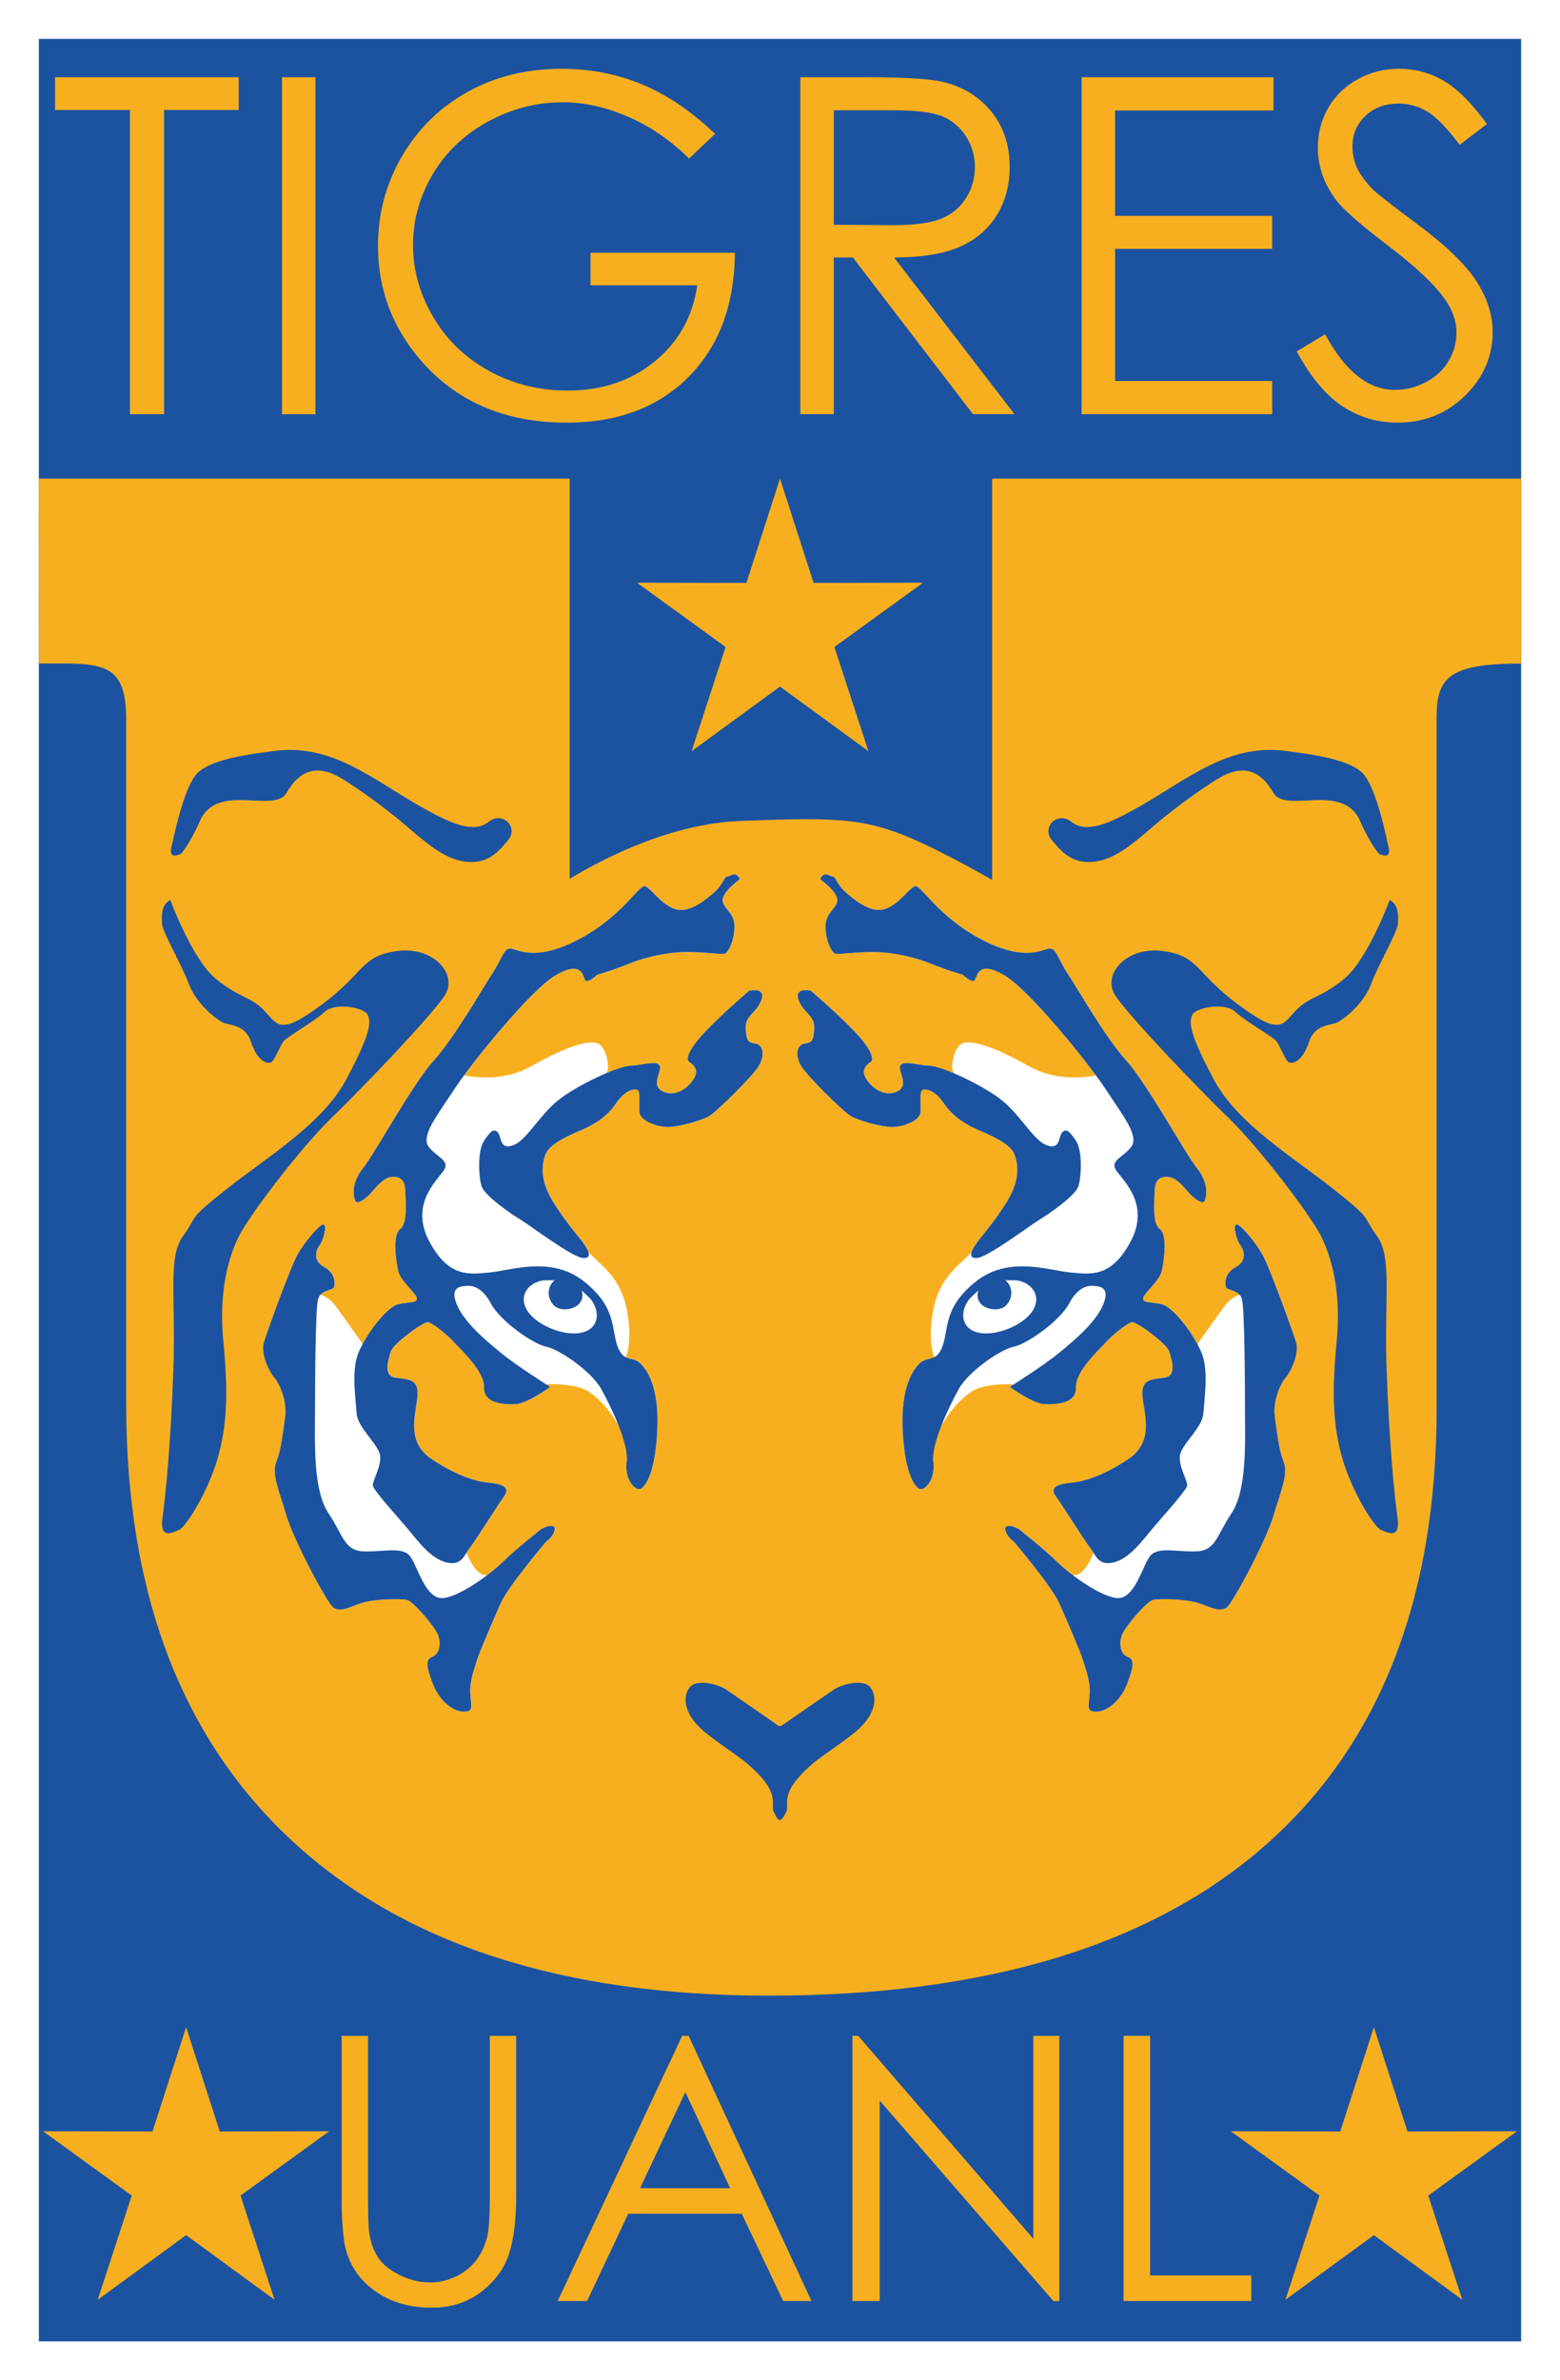 <?xml version="1.0" encoding="utf-8"?>
<!-- Generator: Adobe Illustrator 15.0.0, SVG Export Plug-In . SVG Version: 6.00 Build 0)  -->
<!DOCTYPE svg PUBLIC "-//W3C//DTD SVG 1.1//EN" "http://www.w3.org/Graphics/SVG/1.1/DTD/svg11.dtd">
<svg version="1.1" id="Capa_1" xmlns="http://www.w3.org/2000/svg" xmlns:xlink="http://www.w3.org/1999/xlink" x="0px" y="0px"
	 width="500px" height="762.286px" viewBox="0 0 500 762.286" enable-background="new 0 0 500 762.286" xml:space="preserve">
<polygon fill-rule="evenodd" clip-rule="evenodd" fill="#FFFFFF" points="0,0 500,0 500,762.286 0,762.286 0,0 "/>
<path fill-rule="evenodd" clip-rule="evenodd" fill="#FAA634" stroke="#F5A838" stroke-width="1.417" stroke-miterlimit="22.926" d="
	M248.256,551.809c-3.932-2.734-13.314-9.248-15.533-10.728c-2.828-1.882-9.268-3.298-11.466-0.94
	c-2.199,2.356-2.984,8.324,4.712,14.606c7.697,6.281,12.251,8.01,17.905,14.292c5.655,6.284,3.142,9.269,4.083,11.153
	c1.525,3.05,2.069,4.03,4.085,0c0.94-1.885-1.572-4.869,4.083-11.153c5.654-6.282,10.208-8.011,17.905-14.292
	c7.696-6.282,6.91-12.25,4.713-14.606c-2.2-2.357-8.64-0.941-11.467,0.94c-2.339,1.56-12.63,8.708-16.117,11.131
	C249.692,553.23,249.747,552.845,248.256,551.809L248.256,551.809z"/>
<path fill-rule="evenodd" clip-rule="evenodd" fill="#FAA634" stroke="#F5A838" stroke-width="1.417" stroke-miterlimit="22.926" d="
	M445.414,288.196c0,0-6.924,18.882-14.478,25.176c-7.554,6.296-11.33,5.667-15.737,10.387c-4.405,4.72-5.034,7.87-18.568-2.203
	c-13.534-10.07-12.273-15.422-23.919-16.995c-11.645-1.573-19.828,7.551-15.106,14.477c4.722,6.923,25.807,28.953,36.193,39.025
	c10.386,10.072,26.438,31.473,29.584,37.767c3.146,6.296,6.609,17.31,5.036,33.676c-1.575,16.365-1.261,27.067,1.888,37.767
	c3.146,10.701,10.071,21.715,12.273,22.659c2.205,0.944,6.295,3.149,5.352-3.776c-0.944-6.923-2.518-21.715-3.462-46.263
	c-0.945-24.55,1.887-37.14-3.147-44.063c-5.035-6.923-0.976-4.746-13.854-14.956c-12.88-10.21-30.837-20.923-38.391-35.086
	c-7.552-14.161-8.183-18.254-6.923-20.771c1.258-2.518,10.602-3.985,13.743-1.001c3.143,2.987,12.095,8.013,13.193,9.426
	c1.1,1.413,2.67,5.652,3.771,6.597c1.099,0.941,4.554,0.157,6.597-6.125c2.041-6.285,7.225-5.341,9.423-6.597
	c2.2-1.259,8.169-5.813,10.682-12.41c2.512-6.597,8.323-16.335,8.48-19.004C448.2,293.233,448.357,289.777,445.414,288.196
	L445.414,288.196z"/>
<path fill-rule="evenodd" clip-rule="evenodd" fill="#FAA634" stroke="#F5A838" stroke-width="1.417" stroke-miterlimit="22.926" d="
	M441.951,273.403c0,0,4.092,2.204,3.148-1.889c-0.825-3.579-3.58-17.521-7.63-23.059c-4.066-5.563-18.846-7.042-24.852-7.901
	c-19.635-2.811-32.983,9.968-49.663,19.002c-7.552,4.09-14.801,7.41-19.439,3.716c-4.639-3.695-9.824,1.707-6.362,5.798
	c2.812,3.323,6.009,7.42,12.765,6.966c7.813-0.525,13.998-6.651,21.358-12.792c5.374-4.484,12.721-9.89,18.706-13.623
	c6.362-3.967,12.935-4.847,18.143,4.268c3.912,6.848,22.314-3.597,27.848,9.128C439.119,270.256,441.951,273.403,441.951,273.403
	L441.951,273.403z"/>
<path fill-rule="evenodd" clip-rule="evenodd" fill="#FAA634" stroke="#F5A838" stroke-width="1.417" stroke-miterlimit="22.926" d="
	M54.637,288.196c0,0,6.924,18.882,14.478,25.176c7.553,6.296,11.33,5.667,15.736,10.387c4.406,4.72,5.036,7.87,18.569-2.203
	c13.533-10.07,12.273-15.422,23.919-16.995c11.645-1.573,19.827,7.551,15.106,14.477c-4.721,6.923-25.807,28.953-36.193,39.025
	c-10.386,10.072-26.437,31.473-29.585,37.767c-3.147,6.296-6.608,17.31-5.036,33.676c1.575,16.365,1.26,27.067-1.887,37.767
	c-3.148,10.701-10.071,21.715-12.274,22.659s-6.294,3.149-5.351-3.776c0.944-6.923,2.518-21.715,3.462-46.263
	c0.945-24.55-1.888-37.14,3.147-44.063s0.975-4.746,13.854-14.956c12.88-10.21,30.837-20.923,38.391-35.086
	c7.553-14.161,8.183-18.254,6.923-20.771c-1.259-2.518-10.603-3.985-13.744-1.001c-3.142,2.987-12.094,8.013-13.194,9.426
	c-1.099,1.413-2.669,5.652-3.769,6.597c-1.099,0.941-4.555,0.157-6.597-6.125c-2.042-6.285-7.226-5.341-9.424-6.597
	c-2.199-1.259-8.167-5.813-10.681-12.41c-2.512-6.597-8.324-16.335-8.481-19.004C51.851,293.233,51.693,289.777,54.637,288.196
	L54.637,288.196z"/>
<path fill-rule="evenodd" clip-rule="evenodd" fill="#FAA634" stroke="#F5A838" stroke-width="1.417" stroke-miterlimit="22.926" d="
	M58.099,273.403c0,0-4.09,2.204-3.146-1.889c0.825-3.579,3.58-17.521,7.629-23.059c4.066-5.563,18.846-7.042,24.852-7.901
	c19.634-2.811,32.983,9.968,49.661,19.002c7.554,4.09,14.802,7.41,19.441,3.716c4.639-3.695,9.822,1.707,6.361,5.798
	c-2.812,3.323-6.009,7.42-12.764,6.966c-7.814-0.525-14-6.651-21.36-12.792c-5.374-4.484-12.719-9.89-18.706-13.623
	c-6.362-3.967-12.934-4.847-18.142,4.268c-3.912,6.848-22.314-3.597-27.847,9.128C60.932,270.256,58.099,273.403,58.099,273.403
	L58.099,273.403z"/>
<polygon fill-rule="evenodd" clip-rule="evenodd" fill="#1C53A0" points="12.455,12.455 487.545,12.455 487.545,749.827 
	12.455,749.827 12.455,12.455 "/>
<polygon fill-rule="evenodd" clip-rule="evenodd" fill="#F8AF1F" points="17.651,35.226 17.651,24.735 76.508,24.735 76.508,35.226 
	52.582,35.226 52.582,132.645 41.651,132.645 41.651,35.226 17.651,35.226 "/>
<polygon fill-rule="evenodd" clip-rule="evenodd" fill="#F8AF1F" points="90.376,24.735 101.107,24.735 101.107,132.645 
	90.376,132.645 90.376,24.735 "/>
<path fill-rule="evenodd" clip-rule="evenodd" fill="#F8AF1F" d="M229.178,42.861l-8.316,7.912
	c-6-5.909-12.548-10.391-19.669-13.445c-7.12-3.054-14.066-4.582-20.814-4.582c-8.415,0-16.432,2.079-24.05,6.235
	c-7.594,4.156-13.494,9.789-17.677,16.9s-6.275,14.647-6.275,22.559c0,8.113,2.167,15.824,6.499,23.135
	c4.332,7.311,10.307,13.069,17.926,17.25c7.644,4.181,16.009,6.259,25.097,6.259c11.055,0,20.39-3.13,28.009-9.389
	c7.643-6.259,12.15-14.372,13.568-24.335h-34.208V80.943h46.259c-0.099,16.675-5.029,29.894-14.79,39.709
	c-9.734,9.814-22.781,14.697-39.138,14.697c-19.818,0-35.528-6.785-47.106-20.38c-8.913-10.467-13.344-22.56-13.344-36.304
	c0-10.215,2.54-19.73,7.643-28.543c5.104-8.788,12.126-15.673,21.014-20.656c8.913-4.957,18.971-7.435,30.199-7.435
	c9.088,0,17.653,1.652,25.67,4.956C213.717,30.293,221.533,35.576,229.178,42.861L229.178,42.861z"/>
<path fill-rule="evenodd" clip-rule="evenodd" fill="#F8AF1F" d="M256.514,24.735h21.362c11.925,0,19.993,0.5,24.224,1.478
	c6.374,1.477,11.554,4.606,15.537,9.415c3.983,4.832,5.975,10.766,5.975,17.8c0,5.859-1.368,11.017-4.107,15.474
	c-2.765,4.456-6.672,7.812-11.801,10.09c-5.105,2.278-12.149,3.43-21.138,3.48l38.59,50.174H311.86l-38.491-50.174h-6.125v50.174
	h-10.73V24.735L256.514,24.735z"/>
<polygon fill-rule="evenodd" clip-rule="evenodd" fill="#F8AF1F" points="346.666,24.735 408.162,24.735 408.162,35.375 
	357.396,35.375 357.396,69.126 407.739,69.126 407.739,79.692 357.396,79.692 357.396,122.005 407.739,122.005 407.739,132.645 
	346.666,132.645 346.666,24.735 "/>
<path fill-rule="evenodd" clip-rule="evenodd" fill="#F8AF1F" d="M415.605,112.541l9.113-5.483
	c6.424,11.868,13.843,17.801,22.257,17.801c3.586,0,6.972-0.827,10.133-2.529c3.162-1.678,5.578-3.931,7.222-6.786
	c1.668-2.828,2.489-5.833,2.489-9.012c0-3.631-1.221-7.161-3.659-10.642c-3.361-4.783-9.487-10.565-18.374-17.301
	c-8.938-6.81-14.517-11.717-16.706-14.747c-3.785-5.082-5.678-10.591-5.678-16.499c0-4.708,1.096-8.989,3.338-12.845
	c2.241-3.856,5.402-6.911,9.46-9.138c4.058-2.229,8.465-3.33,13.221-3.33c5.079,0,9.809,1.251,14.19,3.78
	c4.408,2.504,9.063,7.161,13.969,13.896l-8.74,6.686c-4.033-5.384-7.493-8.939-10.332-10.642c-2.838-1.702-5.95-2.579-9.287-2.579
	c-4.333,0-7.867,1.327-10.631,3.98c-2.739,2.63-4.107,5.884-4.107,9.739c0,2.355,0.474,4.633,1.444,6.835
	c0.994,2.204,2.764,4.582,5.327,7.186c1.42,1.353,6.05,4.957,13.868,10.766c9.285,6.91,15.661,13.044,19.121,18.427
	c3.436,5.384,5.178,10.766,5.178,16.2c0,7.836-2.963,14.622-8.864,20.405c-5.925,5.759-13.095,8.638-21.56,8.638
	c-6.523,0-12.422-1.728-17.728-5.233C424.968,126.611,420.087,120.752,415.605,112.541L415.605,112.541z"/>
<path fill-rule="evenodd" clip-rule="evenodd" fill="#1C53A0" d="M267.244,35.301V71.98l18.448,0.15
	c7.146,0,12.424-0.675,15.859-2.053c3.437-1.377,6.101-3.555,8.018-6.56s2.888-6.384,2.888-10.09c0-3.63-0.971-6.91-2.913-9.865
	c-1.941-2.954-4.506-5.082-7.667-6.359c-3.162-1.251-8.416-1.902-15.761-1.902H267.244L267.244,35.301z"/>
<path fill-rule="evenodd" clip-rule="evenodd" fill="#F8AF1F" d="M182.585,153.277v128.158c11.952-7.19,32.963-17.703,54.797-18.523
	c33.386-1.265,41.587-1.265,63.008,9.445c6.479,3.246,12.442,6.482,17.606,9.434V153.277h169.548l-0.015,59.22
	c-23.24,0-27.076,4.578-27.076,17.28V451.11c0,60.921-18.301,107.575-54.771,139.724c-36.471,32.148-89.662,48.277-159.31,48.277
	c-66.1,0-116.887-16.516-152.468-49.324c-35.651-32.872-53.458-79.498-53.458-140.073V229.794
	c-0.149-18.487-8.577-17.308-27.978-17.308l-0.014-59.209C69.169,153.277,125.883,153.277,182.585,153.277L182.585,153.277z"/>
<path fill-rule="evenodd" clip-rule="evenodd" fill="#FFFFFF" d="M259.879,317.265c0,0-5.498-1.259-3.926,2.983
	c1.569,4.24,5.182,4.869,5.024,8.951c-0.157,4.085-0.785,4.714-3.141,5.026c-2.355,0.314-3.142,3.613-1.1,7.069
	c2.042,3.456,13.037,14.137,15.55,15.862c2.512,1.73,10.366,3.771,13.664,3.771c3.299,0,8.953-1.882,9.11-4.869
	c0.157-2.983-0.473-6.754,0.785-7.066c1.256-0.314,3.926,0.312,6.597,4.24c2.67,3.925,5.774,5.958,9.062,7.681
	c3.285,1.719,12.126,4.537,13.69,8.92c1.565,4.379,1.279,9.314-3.119,16.068c-4.398,6.754-7.695,10.21-9.109,12.252
	c-0.642,0.924-1.347,2.04-1.605,2.955c-4.436,4.494-10.393,8.276-12.278,18.641c-1.843,10.144,0.285,14.666,0.387,14.875
	c-1.439,0.735-3.02,0.515-4.494,1.806c-2.519,2.205-6.295,8.184-5.666,21.403c0.63,13.216,3.396,17.596,5.124,18.852
	c1.728,1.256,5.497-2.826,4.711-8.481c-1.143-8.248,5.617-17.846,11.898-22.331c4.31-3.078,13.506-2.555,13.911-2.531l-1.308,0.832
	c0,0,7.382,5.341,10.995,5.498c3.613,0.155,10.365,0,10.21-5.341c-0.157-5.341,7.695-12.252,9.423-14.294
	c1.728-2.04,6.911-6.282,8.481-6.597c1.571-0.313,11.311,7.068,11.938,9.269c0.628,2.199,2.827,7.853-1.414,8.481
	c-4.242,0.627-7.696,0.314-7.068,6.282c0.628,5.967,3.613,14.292-4.554,19.79c-8.168,5.498-14.608,7.226-17.907,7.541
	c-3.298,0.312-7.853,0.94-5.339,4.396c2.512,3.456,9.109,14.135,10.993,16.492c0.403,0.503,0.747,1.053,1.089,1.602
	c-1.06,2.721-3.371,7.432-6.597,7.175c0,0,0,0-0.03-0.009c-1.928-1.462-3.667-2.938-4.984-4.214
	c-5.026-4.869-10.995-9.423-12.095-10.367c-1.099-0.941-5.183-2.197-4.555,0.157c0.628,2.357,2.671,3.613,2.671,3.613
	s12.25,14.449,14.606,19.79s6.911,15.862,7.539,18.063c0.629,2.2,2.513,6.754,2.198,10.996c-0.313,4.24-1.099,5.653,2.2,5.653
	c3.298,0,7.695-3.299,9.895-9.108c2.2-5.813,2.2-7.698,0-8.482c-2.199-0.786-3.298-4.869-0.942-8.481
	c2.355-3.613,7.539-9.424,9.268-9.738c1.728-0.314,10.838-0.472,15.549,1.413c4.712,1.886,5.812,2.043,7.696,1.256
	c1.884-0.786,13.036-21.989,15.235-29.527c2.199-7.541,4.87-13.351,3.3-17.278c-1.572-3.925-2.043-8.794-2.829-14.292
	c-0.784-5.498,2.042-11.151,3.457-12.722c1.413-1.57,4.554-7.541,3.298-11.466c-1.257-3.928-8.481-24.032-10.839-28.114
	c-2.355-4.085-7.225-9.896-8.323-9.426c-1.099,0.472,0.156,5.025,1.256,6.439c1.1,1.413,2.513,5.025-1.256,7.068
	c-3.771,2.042-3.613,5.184-3.299,6.439c0.252,1.007,2.918,0.904,4.374,2.518c-1.561,0.546-3.304,1.584-4.731,3.527
	c-3.461,4.723-8.758,12.271-8.758,12.271l0.213,0.436c-2.903-5.556-8.463-12.582-11.83-13.254c-3.926-0.787-5.655-0.314-5.812-1.728
	c-0.157-1.413,5.184-5.498,5.969-8.797c0.784-3.298,1.884-11.78-0.628-13.508c-2.515-1.729-1.728-9.581-1.571-12.722
	c0.157-3.141,1.728-4.24,4.556-3.925c2.827,0.312,5.496,4.239,6.754,5.495c1.256,1.256,4.083,3.613,4.711,2.043
	c0.628-1.571,1.256-5.656-2.513-10.367c-3.77-4.712-16.02-27.174-22.618-34.397c-6.597-7.226-16.021-23.718-18.848-27.958
	c-2.827-4.239-3.612-8.01-5.654-8.01s-7.696,4.555-21.832-2.828c-14.136-7.381-19.476-17.59-21.36-17.12
	c-1.886,0.471-5.026,5.656-9.424,7.225c-4.399,1.571-9.111-2.041-12.566-5.026c-3.454-2.984-3.26-5.131-4.435-5.287
	c-1.173-0.157-2.895-1.878-4.036,0.865c0,0,5.645,3.951,5.486,6.777c-0.155,2.828-3.926,3.771-3.769,8.639
	c0.157,4.869,2.198,8.326,3.299,8.483c1.098,0.157,6.629-0.61,11.979-0.61c5.351,0,12.273,1.259,18.568,3.776
	c6.295,2.521,10.071,3.461,10.071,3.461s3.203,3.11,3.988,1.697c0.785-1.416,1.1-6.282,9.267-1.571
	c6.968,4.02,21.947,21.93,29.518,32.188c-3.99,0.75-13.3,1.739-21.669-3.044c-11.016-6.293-19.198-8.811-21.716-6.923
	c-1.897,1.425-2.935,5.622-2.666,7.89c0.187,1.579,1.583,1.768-0.48,0.973c-2.943-1.138-5.412-1.968-6.86-2.028
	c-3.77-0.155-8.168-1.728-9.267-0.158c-1.1,1.571,2.932,6.239-0.822,8.276c-3.757,2.034-8.059-0.472-10.172-3.913
	c-2.112-3.441,0.938-5.006,1.644-5.556c0.704-0.546,0.47-3.441-5.086-9.309C268.632,324.769,259.879,317.265,259.879,317.265
	L259.879,317.265z"/>
<path fill-rule="evenodd" clip-rule="evenodd" fill="#1C53A0" d="M441.951,273.403c0,0,4.092,2.204,3.148-1.888
	c-0.827-3.58-3.58-17.522-7.63-23.059c-4.066-5.563-18.846-7.043-24.852-7.903c-19.635-2.81-32.983,9.968-49.663,19.002
	c-7.552,4.091-14.801,7.411-19.439,3.717c-4.641-3.695-9.824,1.707-6.362,5.798c2.812,3.323,6.009,7.419,12.765,6.966
	c7.815-0.525,14-6.651,21.358-12.792c5.374-4.483,12.721-9.89,18.706-13.622c6.362-3.967,12.935-4.848,18.142,4.268
	c3.913,6.848,22.314-3.597,27.849,9.128C439.119,270.256,441.951,273.403,441.951,273.403L441.951,273.403z"/>
<path fill-rule="evenodd" clip-rule="evenodd" fill="#1C53A0" d="M445.414,288.196c0,0-6.924,18.882-14.478,25.176
	c-7.554,6.296-11.33,5.667-15.737,10.387c-4.405,4.72-5.034,7.87-18.568-2.203c-13.532-10.073-12.273-15.422-23.919-16.995
	c-11.645-1.575-19.828,7.551-15.106,14.477c4.721,6.923,25.808,28.953,36.193,39.025s26.438,31.473,29.584,37.767
	c3.146,6.293,6.609,17.31,5.036,33.676c-1.573,16.365-1.259,27.064,1.888,37.767c3.146,10.701,10.071,21.715,12.273,22.659
	c2.205,0.944,6.295,3.149,5.352-3.776c-0.944-6.923-2.518-21.715-3.463-46.263c-0.944-24.55,1.89-37.14-3.146-44.063
	c-5.035-6.923-0.976-4.746-13.854-14.956s-30.837-20.923-38.391-35.086c-7.552-14.161-8.183-18.254-6.923-20.771
	c1.259-2.518,10.602-3.985,13.743-1.001c3.141,2.987,12.095,8.013,13.193,9.426c1.1,1.413,2.67,5.652,3.771,6.597
	c1.099,0.941,4.554,0.157,6.597-6.128c2.041-6.282,7.225-5.338,9.423-6.594c2.2-1.259,8.169-5.813,10.682-12.41
	c2.512-6.597,8.323-16.335,8.48-19.005C448.2,293.233,448.357,289.777,445.414,288.196L445.414,288.196z"/>
<path fill-rule="evenodd" clip-rule="evenodd" fill="#1C53A0" d="M259.878,317.265c0,0-5.497-1.259-3.927,2.983
	c1.571,4.24,5.184,4.869,5.026,8.951c-0.157,4.085-0.785,4.711-3.141,5.026c-2.355,0.314-3.142,3.613-1.1,7.069
	c2.042,3.456,13.037,14.137,15.55,15.862c2.514,1.728,10.366,3.771,13.664,3.771c3.299,0,8.953-1.885,9.11-4.869
	c0.157-2.983-0.473-6.754,0.785-7.069c1.256-0.312,3.926,0.315,6.597,4.243c2.67,3.925,5.775,5.958,9.062,7.681
	c3.285,1.719,12.126,4.537,13.69,8.92c1.565,4.379,1.279,9.314-3.119,16.068c-4.398,6.754-7.695,10.21-9.109,12.252
	c-1.414,2.04-3.142,5.026,0.314,4.712c3.455-0.314,17.434-10.839,20.104-12.41c2.669-1.57,11.309-7.538,12.251-10.521
	c0.942-2.983,1.413-11.311-0.785-14.606c-2.2-3.301-3.142-3.928-4.398-2.672c-1.258,1.256-0.471,5.813-5.026,4.085
	c-4.554-1.728-8.795-10.682-15.863-15.55c-7.067-4.869-17.905-9.738-21.675-9.895c-3.77-0.158-8.168-1.728-9.267-0.158
	c-1.1,1.571,2.932,6.239-0.822,8.276c-3.757,2.034-8.059-0.472-10.172-3.913c-2.112-3.441,0.938-5.006,1.643-5.556
	c0.705-0.546,0.471-3.441-5.085-9.309C268.632,324.769,259.878,317.265,259.878,317.265L259.878,317.265z"/>
<path fill-rule="evenodd" clip-rule="evenodd" fill="#1C53A0" d="M324.904,493.648c0,0,12.25,14.449,14.606,19.79
	s6.911,15.862,7.539,18.063s2.513,6.754,2.198,10.996c-0.313,4.24-1.099,5.653,2.2,5.653c3.298,0,7.695-3.299,9.895-9.108
	c2.199-5.813,2.199-7.698,0-8.482c-2.199-0.786-3.298-4.869-0.942-8.481c2.355-3.613,7.539-9.424,9.268-9.738
	c1.728-0.314,10.838-0.472,15.549,1.413c4.713,1.886,5.812,2.043,7.696,1.256c1.884-0.783,13.036-21.989,15.235-29.527
	s4.87-13.351,3.3-17.278c-1.572-3.925-2.043-8.794-2.828-14.292s2.041-11.151,3.456-12.722c1.413-1.57,4.554-7.541,3.298-11.466
	c-1.257-3.928-8.481-24.032-10.838-28.114c-2.356-4.085-7.226-9.896-8.324-9.426c-1.1,0.472,0.157,5.025,1.256,6.439
	c1.1,1.416,2.513,5.025-1.256,7.068c-3.771,2.042-3.613,5.184-3.299,6.439c0.313,1.259,4.397,0.786,5.183,4.085
	c0.787,3.298,0.942,25.915,0.942,35.495c0,9.583,0.741,25.32-4.295,32.872c-5.036,7.555-5.036,12.275-11.959,12.275
	c-6.925,0-12.275-1.573-14.479,1.888c-2.202,3.462-4.405,11.643-8.812,12.904c-4.407,1.259-15.585-6.536-20.611-11.405
	s-10.995-9.423-12.094-10.367c-1.1-0.941-5.184-2.197-4.556,0.157C322.861,492.393,324.904,493.648,324.904,493.648L324.904,493.648
	z"/>
<path fill-rule="evenodd" clip-rule="evenodd" fill="#1C53A0" d="M58.049,273.403c0,0-4.091,2.204-3.147-1.888
	c0.826-3.58,3.58-17.522,7.629-23.059c4.067-5.563,18.847-7.043,24.852-7.903c19.634-2.81,32.983,9.968,49.662,19.002
	c7.554,4.091,14.801,7.411,19.44,3.717c4.639-3.695,9.823,1.707,6.361,5.798c-2.812,3.323-6.008,7.419-12.764,6.966
	c-7.814-0.525-14-6.651-21.359-12.792c-5.375-4.483-12.72-9.89-18.706-13.622c-6.363-3.967-12.935-4.848-18.142,4.268
	c-3.913,6.848-22.315-3.597-27.848,9.128C60.881,270.256,58.049,273.403,58.049,273.403L58.049,273.403z"/>
<path fill-rule="evenodd" clip-rule="evenodd" fill="#1C53A0" d="M54.587,288.196c0,0,6.924,18.882,14.478,25.176
	c7.553,6.296,11.331,5.667,15.736,10.387c4.406,4.72,5.036,7.87,18.569-2.203c13.534-10.073,12.275-15.422,23.919-16.995
	c11.645-1.575,19.827,7.551,15.106,14.477c-4.721,6.923-25.807,28.953-36.193,39.025c-10.386,10.072-26.437,31.473-29.584,37.767
	c-3.146,6.293-6.608,17.31-5.035,33.676c1.574,16.365,1.259,27.064-1.889,37.767c-3.147,10.701-10.071,21.715-12.274,22.659
	c-2.203,0.944-6.294,3.149-5.35-3.776c0.944-6.923,2.518-21.715,3.462-46.263c0.944-24.55-1.889-37.14,3.147-44.063
	c5.036-6.923,0.976-4.746,13.855-14.956s30.836-20.923,38.39-35.086c7.553-14.161,8.183-18.254,6.924-20.771
	c-1.258-2.518-10.602-3.985-13.744-1.001c-3.141,2.987-12.094,8.013-13.194,9.426c-1.099,1.413-2.669,5.652-3.77,6.597
	c-1.099,0.941-4.555,0.157-6.597-6.128c-2.042-6.282-7.225-5.338-9.424-6.594c-2.199-1.259-8.167-5.813-10.68-12.41
	s-8.325-16.335-8.482-19.005C51.8,293.233,51.643,289.777,54.587,288.196L54.587,288.196z"/>
<path fill-rule="evenodd" clip-rule="evenodd" fill="#1C53A0" d="M248.256,551.806c-3.932-2.731-13.314-9.242-15.533-10.725
	c-2.827-1.882-9.267-3.298-11.466-0.94c-2.199,2.356-2.984,8.324,4.711,14.606c7.697,6.281,12.251,8.01,17.906,14.292
	c5.654,6.284,3.141,9.269,4.083,11.153c1.524,3.05,2.068,4.03,4.085,0c0.94-1.885-1.572-4.869,4.083-11.153
	c5.654-6.282,10.208-8.011,17.905-14.292c7.696-6.282,6.91-12.25,4.711-14.606c-2.198-2.357-8.638-0.941-11.465,0.94
	c-2.339,1.56-12.63,8.708-16.117,11.131C249.693,553.23,249.748,552.842,248.256,551.806L248.256,551.806z"/>
<path fill-rule="evenodd" clip-rule="evenodd" fill="#1C53A0" d="M262.873,281.586c0,0,5.645,3.951,5.486,6.777
	c-0.157,2.828-3.926,3.771-3.769,8.639c0.157,4.869,2.198,8.326,3.299,8.483c1.098,0.157,6.629-0.609,11.979-0.609
	c5.351,0,12.275,1.258,18.568,3.775c6.295,2.518,10.071,3.461,10.071,3.461s3.203,3.11,3.988,1.697
	c0.785-1.416,1.1-6.285,9.267-1.571c8.167,4.711,27.346,28.515,32.694,36.7c5.352,8.182,10.702,14.79,8.184,18.251
	c-2.518,3.464-7.237,4.408-4.721,7.87c2.518,3.461,10.701,11.017,4.406,22.66c-6.294,11.646-12.903,10.387-19.513,9.758
	c-6.608-0.63-19.513-5.353-29.898,2.832c-10.386,8.182-8.813,14.792-10.7,20.457c-1.89,5.664-4.722,3.461-7.239,5.664
	c-2.518,2.205-6.295,8.184-5.666,21.403c0.63,13.216,3.396,17.596,5.124,18.852c1.728,1.259,5.497-2.826,4.711-8.481
	c-0.785-5.653,5.026-17.748,8.168-23.4c3.141-5.656,13.508-12.725,17.592-13.509c4.083-0.786,14.764-8.167,17.747-13.822
	c2.985-5.655,6.441-5.813,7.854-5.655c1.413,0.157,5.496,0,3.141,5.813c-2.355,5.811-9.109,11.466-14.293,15.705
	c-5.183,4.242-15.707,10.839-15.707,10.839s7.382,5.341,10.995,5.498c3.613,0.155,10.367,0,10.21-5.341s7.695-12.252,9.423-14.294
	c1.728-2.04,6.911-6.282,8.481-6.597c1.571-0.313,11.311,7.068,11.938,9.269c0.628,2.199,2.826,7.853-1.414,8.481
	c-4.24,0.627-7.696,0.314-7.068,6.282c0.628,5.967,3.613,14.292-4.556,19.79c-8.167,5.498-14.606,7.226-17.905,7.538
	c-3.298,0.314-7.853,0.943-5.339,4.399c2.513,3.456,9.109,14.135,10.993,16.492c1.886,2.354,2.514,5.81,7.382,4.711
	c4.869-1.099,8.953-6.439,11.78-9.895c2.828-3.456,11.78-13.193,11.938-14.765c0.155-1.57-2.671-5.813-2.356-9.423
	c0.313-3.613,7.225-8.954,7.538-13.665c0.314-4.712,1.728-13.509-0.471-19.164c-2.198-5.652-9.109-15.075-13.036-15.862
	c-3.926-0.787-5.654-0.314-5.812-1.728s5.184-5.498,5.969-8.797c0.785-3.298,1.884-11.78-0.629-13.508
	c-2.514-1.726-1.727-9.581-1.57-12.722c0.157-3.141,1.728-4.24,4.556-3.925c2.826,0.312,5.496,4.239,6.754,5.495
	c1.256,1.256,4.083,3.613,4.711,2.043c0.628-1.571,1.256-5.656-2.513-10.367c-3.77-4.712-16.021-27.171-22.618-34.397
	s-16.02-23.718-18.848-27.958c-2.827-4.242-3.612-8.01-5.654-8.01s-7.696,4.555-21.832-2.828s-19.476-17.59-21.36-17.12
	c-1.886,0.471-5.026,5.654-9.425,7.225c-4.397,1.571-9.108-2.041-12.564-5.026c-3.455-2.984-3.261-5.131-4.436-5.288
	C265.736,280.564,264.015,278.843,262.873,281.586L262.873,281.586z M313.565,413.27c-0.689,0.638-2.624,2.38-3.122,3.084
	c-1.631,2.3-2.194,4.852-1.289,7.048c1.735,4.211,8.039,4.598,14.265,2.031c6.227-2.568,10.022-7.123,8.289-11.328
	c-0.816-1.985-2.689-3.33-5.091-3.928c-0.866-0.215-3.375-0.177-4.358-0.191c3.237,2.878,1.844,7.366-0.753,8.771
	C318.561,420.347,312.039,418.653,313.565,413.27L313.565,413.27z"/>
<path fill-rule="evenodd" clip-rule="evenodd" fill="#FFFFFF" d="M240.172,317.265c0,0,5.498-1.259,3.926,2.983
	c-1.57,4.24-5.183,4.869-5.026,8.951c0.158,4.085,0.786,4.714,3.142,5.026c2.355,0.314,3.141,3.613,1.099,7.069
	c-2.042,3.456-13.037,14.137-15.55,15.862c-2.513,1.73-10.366,3.771-13.664,3.771c-3.299,0-8.953-1.882-9.111-4.869
	c-0.156-2.983,0.472-6.754-0.784-7.066c-1.257-0.314-3.928,0.312-6.598,4.24c-2.669,3.925-5.775,5.958-9.061,7.681
	c-3.286,1.719-12.126,4.537-13.692,8.92c-1.565,4.379-1.278,9.314,3.12,16.068c4.397,6.754,7.696,10.21,9.11,12.252
	c0.641,0.924,1.347,2.04,1.605,2.955c4.435,4.494,10.393,8.276,12.277,18.641c1.844,10.144-0.285,14.666-0.386,14.875
	c1.438,0.735,3.019,0.515,4.495,1.806c2.517,2.205,6.293,8.184,5.664,21.403c-0.629,13.216-3.395,17.596-5.123,18.852
	c-1.727,1.256-5.496-2.826-4.711-8.481c1.144-8.248-5.617-17.846-11.897-22.331c-4.309-3.078-13.506-2.555-13.912-2.531l1.307,0.832
	c0,0-7.382,5.341-10.994,5.498c-3.612,0.155-10.366,0-10.21-5.341c0.158-5.341-7.695-12.252-9.423-14.294
	c-1.728-2.04-6.912-6.282-8.482-6.597c-1.57-0.313-11.309,7.068-11.937,9.269c-0.628,2.199-2.828,7.853,1.414,8.481
	c4.241,0.627,7.696,0.314,7.068,6.282c-0.629,5.967-3.612,14.292,4.555,19.79c8.167,5.498,14.607,7.226,17.906,7.541
	c3.298,0.312,7.854,0.94,5.34,4.396s-9.11,14.135-10.995,16.492c-0.403,0.503-0.747,1.053-1.088,1.602
	c1.06,2.721,3.372,7.432,6.598,7.175c0,0,0,0,0.03-0.009c1.928-1.462,3.667-2.938,4.984-4.214
	c5.025-4.869,10.994-9.423,12.094-10.367c1.1-0.941,5.184-2.197,4.555,0.157c-0.629,2.357-2.67,3.613-2.67,3.613
	s-12.251,14.449-14.607,19.79c-2.356,5.341-6.911,15.862-7.539,18.063c-0.628,2.2-2.512,6.754-2.199,10.996
	c0.314,4.24,1.1,5.653-2.198,5.653c-3.299,0-7.697-3.299-9.895-9.108c-2.2-5.813-2.2-7.698,0-8.482
	c2.198-0.786,3.297-4.869,0.942-8.481c-2.356-3.613-7.54-9.424-9.267-9.738c-1.728-0.314-10.838-0.472-15.549,1.413
	c-4.712,1.886-5.813,2.043-7.696,1.256c-1.885-0.786-13.037-21.989-15.235-29.527c-2.2-7.541-4.87-13.351-3.299-17.278
	c1.571-3.925,2.042-8.794,2.828-14.292c0.785-5.498-2.042-11.151-3.456-12.722c-1.414-1.57-4.556-7.541-3.298-11.466
	c1.257-3.928,8.482-24.032,10.838-28.114c2.355-4.085,7.225-9.896,8.324-9.426c1.099,0.472-0.157,5.025-1.256,6.439
	c-1.1,1.413-2.513,5.025,1.256,7.068c3.771,2.042,3.613,5.184,3.299,6.439c-0.252,1.007-2.918,0.904-4.375,2.518
	c1.561,0.546,3.304,1.584,4.731,3.527c3.461,4.723,8.758,12.271,8.758,12.271l-0.212,0.436c2.902-5.556,8.462-12.582,11.83-13.254
	c3.926-0.787,5.655-0.314,5.812-1.728c0.157-1.413-5.184-5.498-5.969-8.797c-0.785-3.298-1.884-11.78,0.628-13.508
	c2.513-1.729,1.728-9.581,1.571-12.722c-0.157-3.141-1.728-4.24-4.555-3.925c-2.828,0.312-5.498,4.239-6.754,5.495
	s-4.083,3.613-4.712,2.043c-0.628-1.571-1.256-5.656,2.514-10.367c3.769-4.712,16.02-27.174,22.616-34.397
	c6.598-7.226,16.021-23.718,18.848-27.958c2.827-4.239,3.613-8.01,5.654-8.01c2.042,0,7.696,4.555,21.833-2.828
	c14.136-7.381,19.477-17.59,21.361-17.12c1.884,0.471,5.026,5.656,9.424,7.225c4.398,1.571,9.11-2.041,12.565-5.026
	c3.456-2.984,3.261-5.131,4.435-5.287c1.173-0.157,2.895-1.878,4.037,0.865c0,0-5.644,3.951-5.487,6.777
	c0.157,2.828,3.926,3.771,3.77,8.639c-0.157,4.869-2.199,8.326-3.298,8.483c-1.099,0.157-6.629-0.61-11.98-0.61
	c-5.35,0-12.273,1.259-18.568,3.776c-6.295,2.521-10.071,3.461-10.071,3.461s-3.202,3.11-3.988,1.697
	c-0.785-1.416-1.099-6.282-9.267-1.571c-6.969,4.02-21.947,21.93-29.519,32.188c3.991,0.75,13.301,1.739,21.669-3.044
	c11.016-6.293,19.199-8.811,21.717-6.923c2.13,1.596,3.174,6.691,2.507,8.628c-0.257,0.747-1.019,0.878,0.169,0.417
	c3.151-1.23,5.806-2.148,7.331-2.211c3.77-0.155,8.167-1.728,9.266-0.158c1.099,1.571-2.932,6.239,0.823,8.276
	c3.755,2.034,8.059-0.472,10.17-3.913c2.113-3.441-0.938-5.006-1.643-5.556c-0.705-0.546-0.469-3.441,5.085-9.309
	S240.172,317.265,240.172,317.265L240.172,317.265z"/>
<path fill-rule="evenodd" clip-rule="evenodd" fill="#1C53A0" d="M240.122,317.265c0,0,5.498-1.259,3.927,2.983
	c-1.571,4.24-5.184,4.869-5.026,8.951c0.157,4.085,0.785,4.711,3.141,5.026c2.356,0.314,3.141,3.613,1.099,7.069
	c-2.042,3.456-13.036,14.137-15.549,15.862c-2.513,1.728-10.366,3.771-13.665,3.771s-8.953-1.885-9.11-4.869
	c-0.157-2.983,0.471-6.754-0.785-7.069c-1.257-0.312-3.927,0.315-6.597,4.243c-2.67,3.925-5.775,5.958-9.062,7.681
	c-3.286,1.719-12.127,4.537-13.692,8.92c-1.564,4.379-1.278,9.314,3.12,16.068c4.398,6.754,7.697,10.21,9.11,12.252
	c1.414,2.04,3.141,5.026-0.314,4.712c-3.456-0.314-17.435-10.839-20.105-12.41c-2.669-1.57-11.308-7.538-12.25-10.521
	c-0.942-2.983-1.413-11.311,0.785-14.606c2.199-3.301,3.142-3.928,4.398-2.672c1.256,1.256,0.471,5.813,5.025,4.085
	c4.555-1.728,8.796-10.682,15.864-15.55c7.068-4.869,17.905-9.738,21.675-9.895c3.769-0.158,8.167-1.728,9.267-0.158
	c1.099,1.571-2.934,6.239,0.823,8.276c3.754,2.034,8.058-0.472,10.171-3.913c2.112-3.441-0.94-5.006-1.644-5.556
	c-0.704-0.546-0.469-3.441,5.085-9.309C231.37,324.769,240.122,317.265,240.122,317.265L240.122,317.265z"/>
<path fill-rule="evenodd" clip-rule="evenodd" fill="#1C53A0" d="M237.127,281.586c0,0-5.644,3.951-5.487,6.777
	c0.157,2.828,3.927,3.771,3.77,8.639c-0.156,4.869-2.198,8.326-3.298,8.483c-1.099,0.157-6.629-0.609-11.979-0.609
	c-5.35,0-12.274,1.258-18.569,3.775c-6.294,2.518-10.071,3.461-10.071,3.461s-3.202,3.11-3.987,1.697
	c-0.785-1.416-1.099-6.285-9.267-1.571c-8.167,4.711-27.345,28.515-32.695,36.7c-5.35,8.182-10.7,14.79-8.183,18.251
	c2.518,3.464,7.239,4.408,4.721,7.87c-2.518,3.461-10.701,11.017-4.406,22.66c6.294,11.646,12.904,10.387,19.513,9.758
	c6.609-0.63,19.513-5.353,29.899,2.832c10.386,8.182,8.813,14.792,10.7,20.457c1.889,5.664,4.721,3.461,7.239,5.664
	c2.518,2.205,6.294,8.184,5.665,21.403c-0.629,13.216-3.395,17.596-5.122,18.852c-1.728,1.259-5.498-2.826-4.712-8.481
	c0.785-5.653-5.026-17.748-8.168-23.4c-3.141-5.656-13.507-12.725-17.591-13.509c-4.083-0.786-14.765-8.167-17.748-13.822
	c-2.984-5.655-6.439-5.813-7.854-5.655c-1.414,0.157-5.498,0-3.142,5.813c2.356,5.811,9.11,11.466,14.293,15.705
	c5.183,4.242,15.707,10.839,15.707,10.839s-7.382,5.341-10.995,5.498c-3.612,0.155-10.366,0-10.209-5.341
	c0.157-5.341-7.696-12.252-9.424-14.294c-1.728-2.04-6.911-6.282-8.482-6.597c-1.57-0.313-11.308,7.068-11.936,9.269
	c-0.629,2.199-2.828,7.853,1.413,8.481c4.241,0.627,7.696,0.314,7.068,6.282c-0.628,5.967-3.613,14.292,4.555,19.79
	c8.167,5.498,14.607,7.226,17.905,7.538c3.299,0.314,7.854,0.943,5.341,4.399c-2.513,3.456-9.11,14.135-10.995,16.492
	c-1.885,2.354-2.513,5.81-7.382,4.711c-4.869-1.099-8.953-6.439-11.779-9.895c-2.828-3.456-11.78-13.193-11.938-14.765
	c-0.156-1.57,2.671-5.813,2.357-9.423c-0.315-3.613-7.226-8.954-7.54-13.665c-0.314-4.712-1.728-13.509,0.471-19.164
	c2.199-5.652,9.11-15.075,13.036-15.862c3.927-0.787,5.655-0.314,5.812-1.728c0.157-1.413-5.183-5.498-5.968-8.797
	c-0.785-3.298-1.885-11.78,0.628-13.508c2.513-1.726,1.728-9.581,1.571-12.722c-0.157-3.141-1.728-4.24-4.554-3.925
	c-2.828,0.312-5.499,4.239-6.755,5.495c-1.256,1.256-4.083,3.613-4.711,2.043c-0.629-1.571-1.257-5.656,2.513-10.367
	c3.77-4.712,16.021-27.171,22.617-34.397s16.021-23.718,18.848-27.958c2.827-4.242,3.612-8.01,5.654-8.01
	c2.042,0,7.696,4.555,21.832-2.828c14.136-7.382,19.477-17.59,21.361-17.12c1.885,0.471,5.026,5.654,9.424,7.225
	c4.398,1.571,9.11-2.041,12.566-5.026c3.455-2.984,3.26-5.131,4.434-5.288C234.264,280.564,235.985,278.843,237.127,281.586
	L237.127,281.586z M186.436,413.27c0.688,0.638,2.623,2.38,3.122,3.084c1.63,2.3,2.193,4.852,1.288,7.048
	c-1.735,4.211-8.038,4.598-14.264,2.031c-6.226-2.568-10.022-7.123-8.29-11.328c0.817-1.985,2.69-3.33,5.091-3.928
	c0.867-0.215,3.376-0.177,4.358-0.191c-3.237,2.878-1.844,7.366,0.754,8.771C181.44,420.347,187.961,418.653,186.436,413.27
	L186.436,413.27z"/>
<path fill-rule="evenodd" clip-rule="evenodd" fill="#1C53A0" d="M175.097,493.648c0,0-12.25,14.449-14.607,19.79
	c-2.356,5.341-6.911,15.862-7.539,18.063c-0.629,2.2-2.513,6.754-2.199,10.996c0.314,4.24,1.1,5.653-2.199,5.653
	c-3.298,0-7.696-3.299-9.895-9.108c-2.199-5.813-2.199-7.698,0-8.482c2.199-0.786,3.298-4.869,0.942-8.481
	c-2.356-3.613-7.539-9.424-9.267-9.738s-10.838-0.472-15.549,1.413c-4.712,1.886-5.812,2.043-7.696,1.256
	c-1.885-0.783-13.036-21.989-15.235-29.527s-4.869-13.351-3.298-17.278c1.57-3.925,2.042-8.794,2.827-14.292
	c0.785-5.498-2.042-11.151-3.455-12.722c-1.414-1.57-4.555-7.541-3.298-11.466c1.256-3.928,8.481-24.032,10.837-28.114
	c2.356-4.085,7.225-9.896,8.325-9.426c1.099,0.472-0.157,5.025-1.257,6.439c-1.099,1.416-2.513,5.025,1.257,7.068
	c3.769,2.042,3.612,5.184,3.298,6.439c-0.314,1.259-4.398,0.786-5.183,4.085c-0.785,3.298-0.942,25.915-0.942,35.495
	c0,9.583-0.74,25.32,4.296,32.872c5.036,7.555,5.036,12.275,11.96,12.275c6.923,0,12.273-1.573,14.477,1.888
	c2.203,3.462,4.406,11.643,8.812,12.904c4.406,1.259,15.585-6.536,20.611-11.405c5.025-4.869,10.994-9.423,12.093-10.367
	c1.1-0.941,5.184-2.197,4.555,0.157C177.139,492.393,175.097,493.648,175.097,493.648L175.097,493.648z"/>
<polygon fill-rule="evenodd" clip-rule="evenodd" fill="#F8AF1F" points="59.657,649.203 70.431,682.613 105.5,682.547 
	77.088,703.127 87.99,736.497 59.657,715.806 31.324,736.497 42.225,703.127 13.813,682.547 48.883,682.613 59.657,649.203 "/>
<polygon fill-rule="evenodd" clip-rule="evenodd" fill="#F8AF1F" points="440.344,649.203 451.117,682.613 486.188,682.547 
	457.775,703.127 468.677,736.497 440.344,715.806 412.012,736.497 422.913,703.127 394.501,682.547 429.57,682.613 440.344,649.203 
	"/>
<polygon fill-rule="evenodd" clip-rule="evenodd" fill="#F8AF1F" points="250,153.277 260.773,186.687 295.843,186.621 
	267.43,207.201 278.332,240.57 250,219.879 221.667,240.57 232.569,207.201 204.157,186.621 239.226,186.687 250,153.277 "/>
<path fill-rule="evenodd" clip-rule="evenodd" fill="#F8AF1F" d="M109.512,651.981h8.443v51.269c0,6.091,0.119,9.875,0.334,11.371
	c0.432,3.35,1.41,6.147,2.939,8.394c1.528,2.266,3.88,4.14,7.053,5.676c3.175,1.516,6.369,2.266,9.583,2.266
	c2.802,0,5.485-0.59,8.033-1.794c2.566-1.182,4.721-2.838,6.446-4.966c1.726-2.105,2.979-4.669,3.783-7.664
	c0.567-2.169,0.862-6.58,0.862-13.282v-51.269h8.444v51.269c0,7.59-0.745,13.717-2.214,18.386c-1.47,4.671-4.429,8.748-8.837,12.218
	c-4.428,3.467-9.778,5.181-16.047,5.181c-6.819,0-12.658-1.634-17.517-4.906c-4.86-3.27-8.112-7.586-9.758-12.984
	c-1.039-3.31-1.548-9.28-1.548-17.894V651.981L109.512,651.981z"/>
<polygon fill-rule="evenodd" clip-rule="evenodd" fill="#F8AF1F" points="220.707,651.981 260.091,736.906 251.019,736.906 
	237.753,708.966 201.367,708.966 188.161,736.906 178.756,736.906 218.65,651.981 220.707,651.981 "/>
<polygon fill-rule="evenodd" clip-rule="evenodd" fill="#1C53A0" points="219.667,669.992 205.148,700.77 234.03,700.77 
	219.667,669.992 "/>
<polygon fill-rule="evenodd" clip-rule="evenodd" fill="#F8AF1F" points="273.219,736.906 273.219,651.981 275.06,651.981 
	331.196,716.984 331.196,651.981 339.523,651.981 339.523,736.906 337.622,736.906 281.957,672.709 281.957,736.906 
	273.219,736.906 "/>
<polygon fill-rule="evenodd" clip-rule="evenodd" fill="#F8AF1F" points="360.116,651.981 368.621,651.981 368.621,728.71 
	401.048,728.71 401.048,736.906 360.116,736.906 360.116,651.981 "/>
</svg>
